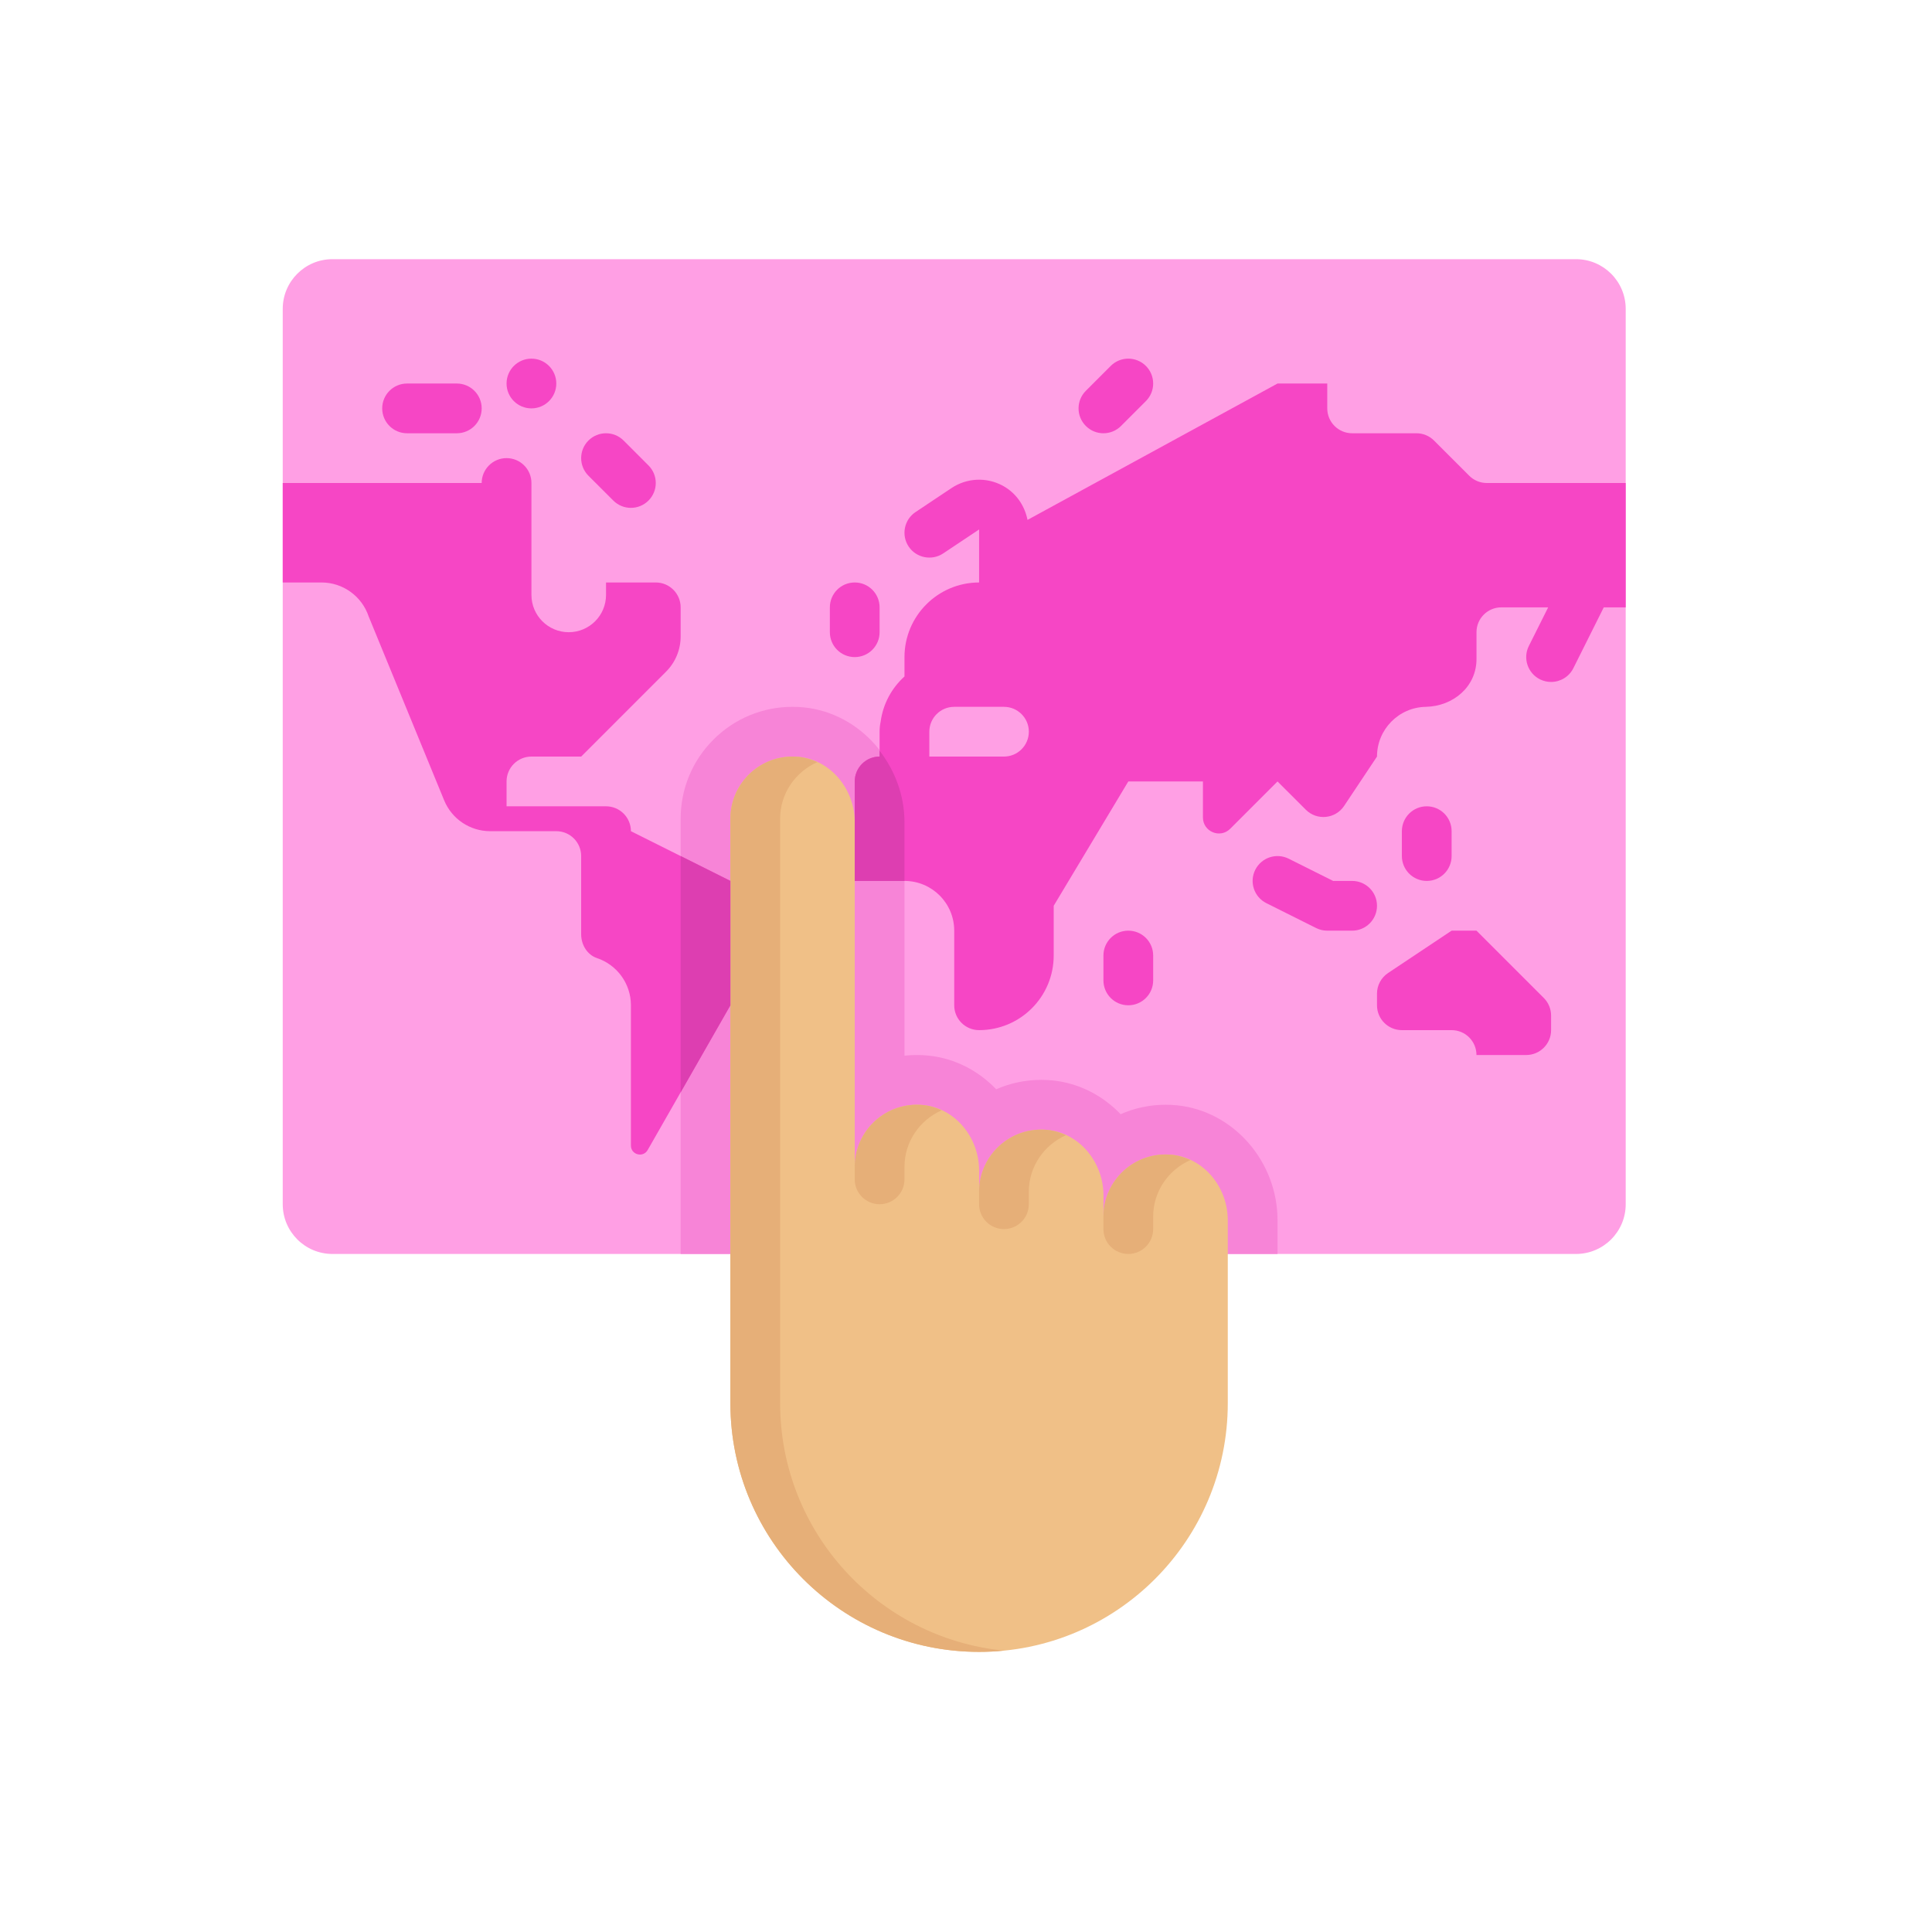 <svg width="82" height="82" viewBox="0 0 82 82" fill="none" xmlns="http://www.w3.org/2000/svg">
<path d="M14.111 53.222C12.945 53.222 12 52.277 12 51.111V13.111C12 11.945 12.945 11 14.111 11H66.889C68.055 11 69 11.945 69 13.111V51.111C69 52.277 68.055 53.222 66.889 53.222H14.111V53.222Z" fill="#FF9FE4"/>
<path d="M49.955 46.913C49.792 46.897 49.631 46.889 49.472 46.889C48.793 46.889 48.147 47.032 47.562 47.29C46.808 46.501 45.799 45.97 44.677 45.857C44.514 45.841 44.354 45.833 44.195 45.833C43.525 45.833 42.877 45.971 42.282 46.232C41.528 45.444 40.521 44.914 39.399 44.802C39.237 44.785 39.076 44.778 38.917 44.778C38.739 44.778 38.563 44.787 38.389 44.806V34.9C38.389 32.406 36.515 30.264 34.121 30.024C33.959 30.008 33.798 30 33.639 30C32.37 30 31.177 30.494 30.28 31.391C29.383 32.288 28.889 33.481 28.889 34.75V53.222H54.222V51.789C54.222 49.294 52.348 47.153 49.955 46.913Z" fill="#F784D7"/>
<path d="M36.278 27.889C35.694 27.889 35.222 27.417 35.222 26.833V25.778C35.222 25.194 35.694 24.722 36.278 24.722C36.861 24.722 37.333 25.194 37.333 25.778V26.833C37.333 27.417 36.861 27.889 36.278 27.889Z" fill="#F646C5"/>
<path d="M19.388 18.389H17.277C16.694 18.389 16.222 17.917 16.222 17.333C16.222 16.75 16.694 16.278 17.277 16.278H19.388C19.972 16.278 20.444 16.75 20.444 17.333C20.444 17.917 19.972 18.389 19.388 18.389Z" fill="#F646C5"/>
<path d="M47.889 42.667C47.305 42.667 46.833 42.194 46.833 41.611V40.555C46.833 39.972 47.305 39.5 47.889 39.5C48.472 39.5 48.944 39.972 48.944 40.555V41.611C48.944 42.194 48.472 42.667 47.889 42.667Z" fill="#F646C5"/>
<path d="M61.611 39.5L58.914 41.298C58.62 41.493 58.444 41.823 58.444 42.176V42.666C58.444 43.249 58.916 43.722 59.499 43.722H61.611C62.194 43.722 62.666 44.195 62.666 44.778H64.777C65.36 44.778 65.833 44.305 65.833 43.722V43.104C65.833 42.824 65.722 42.555 65.524 42.357L62.666 39.5H61.611Z" fill="#F646C5"/>
<path d="M57.388 39.5H56.333C56.169 39.5 56.007 39.462 55.861 39.389L53.749 38.333C53.228 38.072 53.016 37.438 53.277 36.917C53.539 36.395 54.172 36.186 54.694 36.445L56.582 37.389H57.388C57.972 37.389 58.444 37.861 58.444 38.444C58.444 39.028 57.972 39.5 57.388 39.5Z" fill="#F646C5"/>
<path d="M60.556 37.389C59.972 37.389 59.5 36.917 59.5 36.333V35.278C59.5 34.694 59.972 34.222 60.556 34.222C61.139 34.222 61.611 34.694 61.611 35.278V36.333C61.611 36.917 61.139 37.389 60.556 37.389Z" fill="#F646C5"/>
<path d="M46.833 18.389C46.563 18.389 46.293 18.286 46.087 18.08C45.674 17.667 45.674 16.999 46.087 16.587L47.142 15.531C47.554 15.119 48.222 15.119 48.635 15.531C49.047 15.944 49.047 16.612 48.635 17.024L47.579 18.08C47.373 18.286 47.103 18.389 46.833 18.389Z" fill="#F646C5"/>
<path d="M26.777 21.555C26.507 21.555 26.237 21.452 26.031 21.246L24.975 20.191C24.563 19.778 24.563 19.11 24.975 18.698C25.387 18.286 26.056 18.286 26.468 18.698L27.523 19.754C27.936 20.166 27.936 20.834 27.523 21.246C27.317 21.452 27.047 21.555 26.777 21.555Z" fill="#F646C5"/>
<path d="M52.111 59.555V51.789C52.111 50.409 51.118 49.151 49.745 49.013C48.165 48.855 46.834 50.091 46.834 51.639V50.733C46.834 49.353 45.84 48.095 44.467 47.958C42.887 47.8 41.556 49.036 41.556 50.583V49.678C41.556 48.297 40.562 47.04 39.189 46.902C37.609 46.744 36.278 47.98 36.278 49.528V34.9C36.278 33.52 35.285 32.262 33.911 32.125C32.331 31.967 31 33.203 31 34.75V59.555C31 65.385 35.726 70.111 41.556 70.111C47.386 70.111 52.111 65.385 52.111 59.555Z" fill="#F0C087"/>
<path d="M33.111 59.555V34.75C33.111 33.673 33.763 32.758 34.688 32.348C34.446 32.237 34.189 32.153 33.91 32.125C32.331 31.967 31 33.203 31 34.75V59.555C31 65.385 35.725 70.111 41.555 70.111C41.911 70.111 42.263 70.092 42.611 70.058C37.277 69.528 33.111 65.029 33.111 59.555Z" fill="#E6AF78"/>
<path d="M37.333 51.111C37.916 51.111 38.389 50.638 38.389 50.055V49.528C38.389 48.45 39.041 47.536 39.966 47.126C39.724 47.014 39.467 46.93 39.188 46.903C37.609 46.744 36.277 47.98 36.277 49.528V50.055C36.278 50.638 36.75 51.111 37.333 51.111Z" fill="#E6AF78"/>
<path d="M42.611 52.166C43.194 52.166 43.666 51.694 43.666 51.111V50.583C43.666 49.506 44.319 48.592 45.244 48.181C45.002 48.07 44.745 47.986 44.466 47.958C42.887 47.8 41.555 49.036 41.555 50.583V51.111C41.555 51.694 42.028 52.166 42.611 52.166Z" fill="#E6AF78"/>
<path d="M47.889 53.222C48.471 53.222 48.944 52.749 48.944 52.166V51.639C48.944 50.562 49.596 49.647 50.522 49.237C50.28 49.126 50.022 49.041 49.744 49.014C48.164 48.855 46.833 50.092 46.833 51.639V52.166C46.833 52.75 47.306 53.222 47.889 53.222Z" fill="#E6AF78"/>
<path d="M22.555 17.333C23.138 17.333 23.611 16.861 23.611 16.278C23.611 15.695 23.138 15.222 22.555 15.222C21.972 15.222 21.5 15.695 21.5 16.278C21.5 16.861 21.972 17.333 22.555 17.333Z" fill="#F646C5"/>
<path d="M26.778 35.278C26.778 34.695 26.305 34.222 25.722 34.222H21.5V33.167C21.5 32.584 21.973 32.111 22.556 32.111H24.667L28.27 28.507C28.666 28.111 28.889 27.574 28.889 27.014V25.778C28.889 25.195 28.416 24.722 27.833 24.722H25.722V25.25C25.722 26.124 25.013 26.833 24.139 26.833C23.265 26.833 22.556 26.124 22.556 25.25V21.555V20.5C22.556 19.917 22.083 19.444 21.5 19.444C20.917 19.444 20.444 19.917 20.444 20.5H12V24.722H13.645C14.554 24.722 15.36 25.304 15.648 26.166L18.851 33.968C19.176 34.76 19.948 35.278 20.804 35.278H23.611C24.194 35.278 24.666 35.75 24.666 36.333V39.653C24.666 40.094 24.919 40.524 25.337 40.664C26.174 40.944 26.778 41.735 26.778 42.667V48.622C26.778 49.012 27.295 49.15 27.489 48.811L31 42.667V37.389L26.778 35.278Z" fill="#F646C5"/>
<path d="M31 42.667V37.389L28.889 36.333V46.361L31 42.667Z" fill="#DD3EB1"/>
<path d="M63.104 20.5C62.824 20.5 62.555 20.389 62.358 20.191L60.865 18.698C60.667 18.5 60.398 18.389 60.118 18.389H57.389C56.806 18.389 56.333 17.916 56.333 17.333V16.278H54.222L43.611 22.066C43.49 21.453 43.117 20.914 42.553 20.611C41.863 20.241 41.033 20.283 40.385 20.715L38.859 21.733C38.373 22.057 38.243 22.712 38.566 23.197C38.889 23.681 39.545 23.811 40.03 23.49L41.556 22.472V24.722C39.809 24.722 38.389 26.143 38.389 27.889V28.712C37.846 29.202 37.48 29.871 37.377 30.63C37.348 30.767 37.333 30.91 37.333 31.056V32.111C36.751 32.111 36.278 32.584 36.278 33.167V37.389H38.389C39.555 37.389 40.5 38.334 40.5 39.5V42.667C40.5 43.25 40.973 43.722 41.556 43.722C43.305 43.722 44.722 42.305 44.722 40.556V38.444L47.889 33.167H51.056V34.696C51.056 35.3 51.786 35.603 52.213 35.176L54.222 33.167L55.423 34.367C55.894 34.838 56.678 34.761 57.048 34.206L58.444 32.111C58.444 30.959 59.366 30.023 60.513 30C61.682 29.977 62.667 29.143 62.667 27.973V26.833C62.667 26.25 63.139 25.778 63.722 25.778H65.709L64.889 27.417C64.628 27.938 64.84 28.572 65.361 28.833C65.513 28.908 65.674 28.944 65.832 28.944C66.22 28.944 66.592 28.731 66.778 28.361L68.069 25.778H69V20.5H63.104ZM43.667 31.055C43.667 31.638 43.194 32.111 42.611 32.111H39.444V31.055C39.444 30.473 39.917 30 40.5 30H42.611C43.194 30 43.667 30.473 43.667 31.055Z" fill="#F646C5"/>
<path d="M38.389 34.9C38.389 33.762 37.985 32.708 37.333 31.864V32.111C36.751 32.111 36.278 32.584 36.278 33.167V37.389H38.389V34.9Z" fill="#DD3EB1"/>
</svg>
